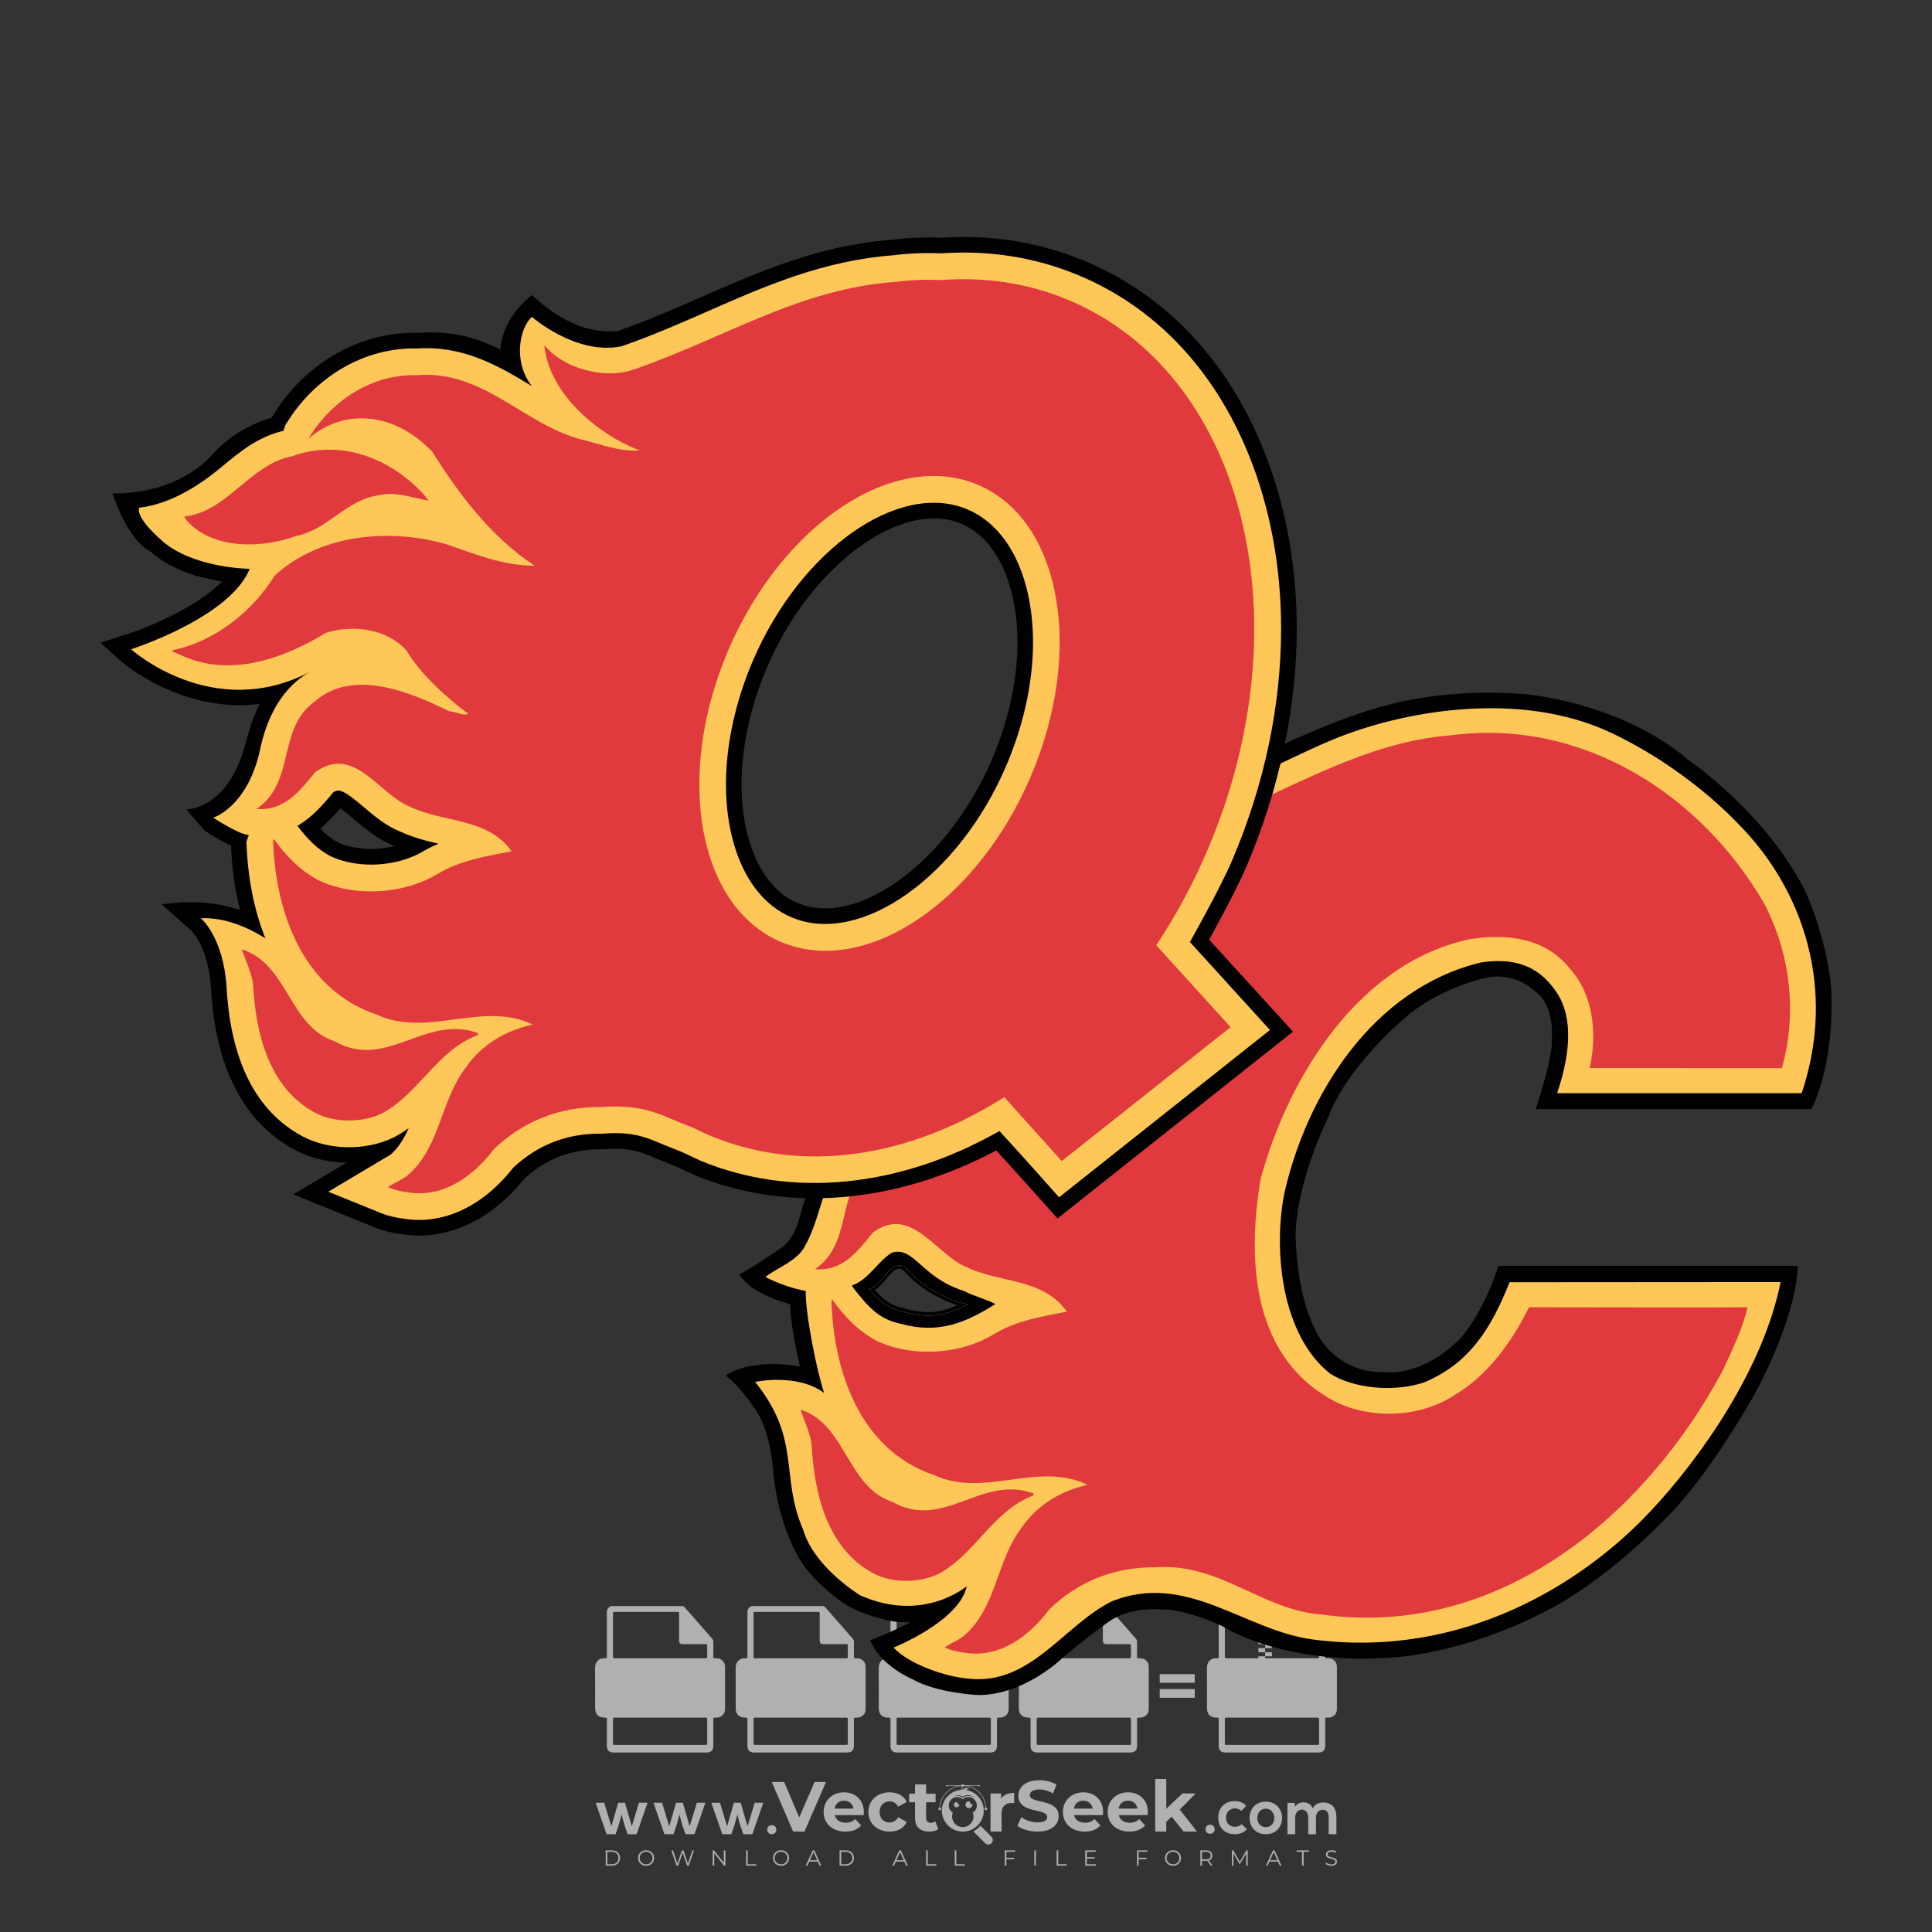 <?xml version="1.0" encoding="iso-8859-1"?>
<!-- Generator: Adobe Illustrator 27.0.0, SVG Export Plug-In . SVG Version: 6.00 Build 0)  -->
<svg version="1.1" id="Layer_1" xmlns="http://www.w3.org/2000/svg" xmlns:xlink="http://www.w3.org/1999/xlink" x="0px" y="0px"
	 viewBox="0 0 500 500" style="enable-background:new 0 0 500 500;" xml:space="preserve">
<rect x="0" y="0" width="500" height="500" fill="#333333" stroke="none"/>
<g id="watermark_1_">
	<g>
		<g id="watermark" style="opacity:0.61;">
			<g>
				<g>
					<g>
						<g>
							<polygon style="fill:#FFFFFF;" points="213.765,461.172 208.204,474.017 205.268,474.017 199.726,461.172 202.938,461.172 
								206.846,470.347 210.81,461.172 							"/>
						</g>
						<g>
							<path style="fill:#FFFFFF;" d="M223.507,469.741h-7.469c0.275,1.23,1.321,1.982,2.826,1.982c1.046,0,1.798-0.312,2.477-0.954
								l1.523,1.651c-0.917,1.046-2.294,1.597-4.074,1.597c-3.413,0-5.634-2.147-5.634-5.083c0-2.954,2.257-5.083,5.267-5.083
								c2.899,0,5.138,1.945,5.138,5.12C223.562,469.191,223.526,469.503,223.507,469.741 M216.002,468.071h4.863
								c-0.202-1.248-1.138-2.055-2.422-2.055C217.139,466.016,216.204,466.805,216.002,468.071"/>
						</g>
						<g>
							<path style="fill:#FFFFFF;" d="M224.735,468.934c0-2.973,2.294-5.083,5.505-5.083c2.074,0,3.707,0.899,4.423,2.514
								l-2.22,1.193c-0.532-0.936-1.321-1.358-2.221-1.358c-1.45,0-2.587,1.009-2.587,2.734c0,1.725,1.138,2.734,2.587,2.734
								c0.899,0,1.688-0.404,2.221-1.358l2.22,1.211c-0.716,1.578-2.349,2.495-4.423,2.495
								C227.029,474.017,224.735,471.907,224.735,468.934"/>
						</g>
						<g>
							<path style="fill:#FFFFFF;" d="M242.828,473.393c-0.587,0.422-1.45,0.624-2.331,0.624c-2.33,0-3.688-1.193-3.688-3.542
								v-4.055h-1.523v-2.202h1.523v-2.404h2.863v2.404h2.459v2.202h-2.459v4.019c0,0.844,0.458,1.303,1.229,1.303
								c0.422,0,0.844-0.128,1.156-0.367L242.828,473.393z"/>
						</g>
					</g>
					<g>
						<path style="fill:#FFFFFF;" d="M262.474,463.997v2.643c-0.238-0.018-0.422-0.037-0.642-0.037
							c-1.578,0-2.624,0.862-2.624,2.753v4.661h-2.863v-9.873h2.734v1.303C259.776,464.493,260.951,463.997,262.474,463.997"/>
					</g>
					<g>
						<path style="fill:#FFFFFF;" d="M263.299,472.53l1.009-2.239c1.083,0.789,2.697,1.339,4.239,1.339
							c1.762,0,2.477-0.587,2.477-1.376c0-2.404-7.469-0.752-7.469-5.524c0-2.184,1.762-4,5.413-4c1.615,0,3.267,0.385,4.459,1.138
							l-0.918,2.257c-1.193-0.679-2.422-1.009-3.56-1.009c-1.761,0-2.44,0.66-2.44,1.468c0,2.367,7.468,0.734,7.468,5.45
							c0,2.147-1.78,3.982-5.45,3.982C266.492,474.017,264.437,473.411,263.299,472.53"/>
					</g>
					<g>
						<path style="fill:#FFFFFF;" d="M285.428,469.741h-7.469c0.275,1.23,1.321,1.982,2.826,1.982c1.046,0,1.798-0.312,2.477-0.954
							l1.523,1.651c-0.918,1.046-2.294,1.597-4.074,1.597c-3.413,0-5.634-2.147-5.634-5.083c0-2.954,2.257-5.083,5.267-5.083
							c2.9,0,5.138,1.945,5.138,5.12C285.484,469.191,285.447,469.503,285.428,469.741 M277.923,468.071h4.863
							c-0.202-1.248-1.138-2.055-2.422-2.055C279.061,466.016,278.125,466.805,277.923,468.071"/>
					</g>
					<g>
						<path style="fill:#FFFFFF;" d="M297.007,469.741h-7.469c0.275,1.23,1.321,1.982,2.826,1.982c1.046,0,1.798-0.312,2.477-0.954
							l1.523,1.651c-0.918,1.046-2.294,1.597-4.074,1.597c-3.413,0-5.634-2.147-5.634-5.083c0-2.954,2.257-5.083,5.267-5.083
							c2.899,0,5.138,1.945,5.138,5.12C297.062,469.191,297.025,469.503,297.007,469.741 M289.501,468.071h4.863
							c-0.202-1.248-1.138-2.055-2.422-2.055C290.639,466.016,289.703,466.805,289.501,468.071"/>
					</g>
					<g>
						<polygon style="fill:#FFFFFF;" points="303.208,470.145 301.831,471.503 301.831,474.017 298.969,474.017 298.969,460.401 
							301.831,460.401 301.831,468.108 306.016,464.144 309.429,464.144 305.318,468.328 309.796,474.017 306.327,474.017 						"/>
					</g>
					<g>
						<path style="fill:#FFFFFF;" d="M256.601,475.359L256.601,475.359l-2.86-2.86c-0.435,0.508-0.953,0.943-1.534,1.284
							c-0.092,0.069-0.186,0.136-0.283,0.199l3.027,3.027c0.456,0.456,1.195,0.456,1.65,0
							C257.057,476.554,257.057,475.815,256.601,475.359"/>
					</g>
					<g>
						<path style="fill:#FFFFFF;" d="M249.984,463.244c0.221-0.173,0.495-0.281,0.797-0.281c0.042,0,0.083,0.002,0.124,0.006
							c-0.214-0.156-0.478-0.249-0.764-0.249c-0.395,0-0.744,0.18-0.981,0.458c-0.051,0-0.1,0.006-0.151,0.008
							c0.039-0.077,0.064-0.162,0.064-0.255c0-0.234-0.143-0.434-0.346-0.519c0.087,0.126,0.138,0.279,0.138,0.445
							c0,0.122-0.031,0.237-0.081,0.341c-2.811,0.201-5.03,2.539-5.03,5.4c0,2.993,2.426,5.42,5.42,5.42
							c2.993,0,5.42-2.426,5.42-5.42C254.595,465.879,252.593,463.635,249.984,463.244 M247.983,464.656
							c0.435,0,0.844,0.112,1.199,0.309c0.374-0.245,0.82-0.387,1.299-0.387c0.711,0,1.348,0.312,1.784,0.806
							c-0.435-0.379-1.004-0.61-1.627-0.61c-0.449,0-0.87,0.12-1.234,0.329c-0.079,0.046-0.156,0.096-0.229,0.15
							c-0.065-0.048-0.133-0.093-0.204-0.134c-0.369-0.219-0.8-0.344-1.26-0.344c-0.3,0-0.588,0.054-0.854,0.152
							C247.196,464.754,247.578,464.656,247.983,464.656 M251.772,469.098c0.115,0.305,0.181,0.634,0.181,0.979
							c0,1.534-1.244,2.777-2.778,2.777c-1.534,0-2.777-1.243-2.777-2.777c0-0.345,0.066-0.674,0.181-0.979
							c-0.62-0.382-1.035-1.064-1.035-1.846c0-1.197,0.971-2.168,2.168-2.168c0.565,0,1.078,0.218,1.463,0.572
							c0.386-0.354,0.899-0.572,1.464-0.572c1.197,0,2.168,0.971,2.168,2.168C252.807,468.034,252.392,468.716,251.772,469.098"/>
					</g>
					<g>
						<path style="fill:#FFFFFF;" d="M251.666,467.061c0,0.497-0.404,0.901-0.901,0.901c-0.497,0-0.901-0.404-0.901-0.901
							s0.404-0.901,0.901-0.901c0.101,0,0.197,0.017,0.287,0.047c-0.03,0.062-0.045,0.132-0.045,0.204
							c0,0.273,0.221,0.494,0.494,0.494c0.05,0,0.099-0.008,0.146-0.022C251.66,466.941,251.666,467,251.666,467.061"/>
					</g>
					<g>
						<path style="fill:#FFFFFF;" d="M248.255,467.061c0,0.376-0.305,0.681-0.681,0.681c-0.376,0-0.681-0.305-0.681-0.681
							s0.305-0.681,0.681-0.681c0.076,0,0.149,0.013,0.217,0.035c-0.023,0.047-0.034,0.1-0.034,0.155
							c0,0.206,0.167,0.374,0.374,0.374c0.038,0,0.075-0.006,0.11-0.017C248.25,466.97,248.255,467.015,248.255,467.061"/>
					</g>
					<g>
						<g>
							<g>
								<rect x="242.908" y="467.83" style="fill:#FFFFFF;" width="0.616" height="0.616"/>
							</g>
							<g>
								<rect x="254.827" y="467.83" style="fill:#FFFFFF;" width="0.616" height="0.616"/>
							</g>
							<g>
								<path style="fill:#FFFFFF;" d="M255.205,468.082h-0.14c0-3.248-2.642-5.89-5.89-5.89c-3.248,0-5.89,2.642-5.89,5.89h-0.14
									c0-1.611,0.627-3.125,1.766-4.264c1.139-1.139,2.653-1.766,4.264-1.766c1.611,0,3.125,0.627,4.264,1.766
									C254.578,464.957,255.205,466.471,255.205,468.082"/>
							</g>
						</g>
						<g>
							<rect x="248.868" y="461.814" style="fill:#FFFFFF;" width="0.616" height="0.616"/>
						</g>
						<g>
							<rect x="244.95" y="462.052" style="fill:#FFFFFF;" width="8.45" height="0.14"/>
						</g>
						<g>
							<path style="fill:#FFFFFF;" d="M245.174,462.15c0,0.108-0.088,0.196-0.196,0.196c-0.108,0-0.196-0.088-0.196-0.196
								c0-0.108,0.088-0.196,0.196-0.196C245.086,461.954,245.174,462.042,245.174,462.15"/>
						</g>
						<g>
							<path style="fill:#FFFFFF;" d="M253.596,462.15c0,0.108-0.088,0.196-0.196,0.196c-0.108,0-0.196-0.088-0.196-0.196
								c0-0.108,0.088-0.196,0.196-0.196C253.509,461.954,253.596,462.042,253.596,462.15"/>
						</g>
					</g>
				</g>
				<g>
					<path style="fill:#FFFFFF;" d="M314.356,473.409c0,1.559-2.364,1.559-2.364,0C311.993,471.851,314.356,471.851,314.356,473.409
						z"/>
				</g>
				<g>
					<g>
						<g>
							<path style="fill:#FFFFFF;" d="M161.739,466.549l1.772,6.088l1.855-6.088h2.215l-2.823,8.14h-2.33l-0.837-2.396l-0.722-2.708
								l-0.722,2.708l-0.837,2.396h-2.33l-2.839-8.14h2.231l1.855,6.088l1.756-6.088H161.739z"/>
						</g>
						<g>
							<path style="fill:#FFFFFF;" d="M176.713,466.549l1.772,6.088l1.855-6.088h2.215l-2.823,8.14h-2.33l-0.837-2.396l-0.722-2.708
								l-0.722,2.708l-0.837,2.396h-2.33l-2.839-8.14h2.231l1.855,6.088l1.756-6.088H176.713z"/>
						</g>
						<g>
							<path style="fill:#FFFFFF;" d="M191.687,466.549l1.772,6.088l1.855-6.088h2.215l-2.823,8.14h-2.33l-0.837-2.396l-0.722-2.708
								l-0.722,2.708l-0.837,2.396h-2.33l-2.839-8.14h2.231l1.855,6.088l1.756-6.088H191.687z"/>
						</g>
					</g>
					<g>
						<path style="fill:#FFFFFF;" d="M200.908,473.52c0,1.559-2.364,1.559-2.364,0C198.545,471.962,200.908,471.962,200.908,473.52z
							"/>
					</g>
					<g>
						<path style="fill:#FFFFFF;" d="M322.71,473.409c-0.935,0.919-1.919,1.28-3.117,1.28c-2.346,0-4.3-1.411-4.3-4.282
							s1.953-4.284,4.3-4.284c1.149,0,2.035,0.329,2.921,1.199l-1.264,1.329c-0.476-0.428-1.066-0.64-1.623-0.64
							c-1.346,0-2.33,0.985-2.33,2.396c0,1.542,1.05,2.362,2.297,2.362c0.64,0,1.28-0.18,1.772-0.672L322.71,473.409z"/>
					</g>
					<g>
						<path style="fill:#FFFFFF;" d="M331.805,470.472c0,2.33-1.591,4.217-4.217,4.217c-2.626,0-4.201-1.887-4.201-4.217
							c0-2.314,1.609-4.217,4.185-4.217C330.149,466.255,331.805,468.158,331.805,470.472z M325.389,470.472
							c0,1.231,0.739,2.38,2.199,2.38c1.46,0,2.199-1.149,2.199-2.38c0-1.215-0.854-2.396-2.199-2.396
							C326.144,468.077,325.389,469.258,325.389,470.472z"/>
					</g>
					<g>
						<path style="fill:#FFFFFF;" d="M338.572,474.689v-4.332c0-1.068-0.559-2.035-1.658-2.035c-1.082,0-1.722,0.967-1.722,2.035
							v4.332h-2.003v-8.107h1.855l0.148,0.985c0.426-0.82,1.362-1.116,2.133-1.116c0.969,0,1.937,0.394,2.396,1.51
							c0.723-1.149,1.658-1.478,2.708-1.478c2.297,0,3.43,1.412,3.43,3.84v4.365h-2.003v-4.365c0-1.066-0.442-1.97-1.526-1.97
							c-1.082,0-1.756,0.935-1.756,2.003v4.332H338.572z"/>
					</g>
				</g>
			</g>
		</g>
		<g style="opacity:0.61;">
			<g>
				<g>
					<path style="fill:#FFFFFF;" d="M345.988,431.299c-0.006-1.224-0.959-2.121-2.189-2.14c-0.924-0.014-0.832,0.12-0.834-0.867
						c-0.003-1.097-0.007-2.194,0.003-3.292c0.003-0.379-0.112-0.691-0.362-0.976c-2.342-2.668-4.678-5.342-7.019-8.011
						c-0.12-0.137-0.275-0.244-0.414-0.366c-6.214,0-12.427,0-18.641,0c-0.794,0.293-1.14,0.868-1.138,1.709
						c0.01,3.748,0.004,7.496,0.004,11.243c0,0.556-0.003,0.589-0.55,0.551c-1.497-0.102-2.516,0.986-2.497,2.492
						c0.044,3.476,0.013,6.953,0.014,10.429c0.001,1.58,0.867,2.443,2.45,2.449c0.582,0.002,0.582,0.002,0.582,0.6
						c0,2.219-0.001,4.438,0.001,6.657c0.001,1.192,0.58,1.771,1.768,1.771c8.013,0.001,16.027,0.001,24.04,0
						c1.168,0,1.755-0.583,1.757-1.745c0.002-2.256,0-4.512,0.001-6.768c0-0.512,0.002-0.511,0.52-0.515
						c0.271-0.002,0.541,0.008,0.809-0.058c0.996-0.246,1.69-1.044,1.694-2.069C346.003,438.696,346.005,434.997,345.988,431.299z
						 M317.537,417.162c5.337,0,10.674,0,16.01,0c0.548,0,0.554,0.007,0.554,0.561c0.001,2.243-0.001,4.486,0.001,6.73
						c0.001,0.811,0.249,1.059,1.06,1.059c1.91,0.001,3.821,0,5.731,0.001c0.458,0,0.479,0.021,0.481,0.483
						c0.003,0.887,0.002,1.775,0,2.662c-0.001,0.477-0.024,0.498-0.504,0.499c-3.895,0.001-7.79,0-11.684,0
						c-3.882,0-7.765,0-11.647,0c-0.55,0-0.552-0.001-0.552-0.561c-0.001-3.624-0.001-7.247,0-10.871
						C316.987,417.166,316.991,417.162,317.537,417.162z M340.822,451.579c-3.883,0.001-7.766,0-11.65,0c-3.871,0-7.742,0-11.613,0
						c-0.572,0-0.574-0.002-0.574-0.579c-0.001-1.997-0.001-3.994,0.001-5.991c0-0.464,0.023-0.486,0.478-0.487
						c7.803-0.001,15.607-0.001,23.41,0c0.478,0,0.499,0.02,0.499,0.503c0.002,1.997,0.001,3.994,0,5.991
						C341.375,451.574,341.37,451.579,340.822,451.579z"/>
				</g>
				<g>
					<g>
						<rect x="327.418" y="417.053" style="fill:#FFFFFF;" width="1.757" height="1.054"/>
					</g>
					<g>
						<rect x="325.662" y="418.107" style="fill:#FFFFFF;" width="1.757" height="1.054"/>
					</g>
					<g>
						<rect x="327.418" y="419.161" style="fill:#FFFFFF;" width="1.757" height="1.054"/>
					</g>
					<g>
						<rect x="325.662" y="420.215" style="fill:#FFFFFF;" width="1.757" height="1.054"/>
					</g>
					<g>
						<rect x="327.418" y="421.269" style="fill:#FFFFFF;" width="1.757" height="1.054"/>
					</g>
					<g>
						<rect x="325.662" y="422.323" style="fill:#FFFFFF;" width="1.757" height="1.054"/>
					</g>
					<g>
						<rect x="327.418" y="423.378" style="fill:#FFFFFF;" width="1.757" height="1.054"/>
					</g>
					<g>
						<rect x="325.662" y="424.432" style="fill:#FFFFFF;" width="1.757" height="1.054"/>
					</g>
					<g>
						<rect x="327.418" y="425.486" style="fill:#FFFFFF;" width="1.757" height="1.054"/>
					</g>
					<g>
						<rect x="325.662" y="426.54" style="fill:#FFFFFF;" width="1.757" height="1.054"/>
					</g>
					<g>
						<rect x="327.418" y="427.594" style="fill:#FFFFFF;" width="1.757" height="1.054"/>
					</g>
					<g>
						<rect x="325.662" y="428.648" style="fill:#FFFFFF;" width="1.757" height="1.054"/>
					</g>
				</g>
			</g>
			<g>
				<path style="fill:#FFFFFF;" d="M187.637,431.299c-0.006-1.224-0.959-2.121-2.189-2.14c-0.924-0.014-0.832,0.12-0.834-0.867
					c-0.003-1.097-0.007-2.194,0.003-3.292c0.003-0.379-0.112-0.691-0.362-0.976c-2.342-2.668-4.678-5.342-7.019-8.011
					c-0.12-0.137-0.275-0.244-0.414-0.366c-6.214,0-12.427,0-18.641,0c-0.794,0.293-1.14,0.868-1.138,1.709
					c0.01,3.748,0.004,7.496,0.004,11.243c0,0.556-0.003,0.589-0.55,0.551c-1.497-0.102-2.516,0.986-2.497,2.492
					c0.044,3.476,0.013,6.953,0.014,10.429c0.001,1.58,0.867,2.443,2.45,2.449c0.582,0.002,0.582,0.002,0.582,0.6
					c0,2.219-0.001,4.438,0.001,6.657c0.001,1.192,0.58,1.771,1.768,1.771c8.013,0.001,16.027,0.001,24.04,0
					c1.168,0,1.755-0.583,1.757-1.745c0.002-2.256,0-4.512,0.001-6.768c0-0.512,0.002-0.511,0.52-0.515
					c0.271-0.002,0.541,0.008,0.809-0.058c0.996-0.246,1.69-1.044,1.694-2.069C187.652,438.696,187.655,434.997,187.637,431.299z
					 M159.187,417.162c5.337,0,10.674,0,16.01,0c0.548,0,0.554,0.007,0.554,0.561c0.001,2.243-0.001,4.486,0.001,6.73
					c0.001,0.811,0.249,1.059,1.06,1.059c1.91,0.001,3.821,0,5.731,0.001c0.458,0,0.479,0.021,0.481,0.483
					c0.003,0.887,0.002,1.775,0,2.662c-0.001,0.477-0.024,0.498-0.504,0.499c-3.895,0.001-7.79,0-11.684,0
					c-3.882,0-7.765,0-11.647,0c-0.55,0-0.552-0.001-0.552-0.561c-0.001-3.624-0.001-7.247,0-10.871
					C158.636,417.166,158.64,417.162,159.187,417.162z M182.472,451.579c-3.883,0.001-7.766,0-11.65,0c-3.871,0-7.742,0-11.613,0
					c-0.572,0-0.574-0.002-0.574-0.579c-0.001-1.997-0.001-3.994,0.001-5.991c0-0.464,0.023-0.486,0.478-0.487
					c7.803-0.001,15.607-0.001,23.41,0c0.478,0,0.499,0.02,0.499,0.503c0.002,1.997,0.001,3.994,0,5.991
					C183.024,451.574,183.019,451.579,182.472,451.579z"/>
			</g>
			<g>
				<path style="fill:#FFFFFF;" d="M159.779,440.669v-7.897h2.779c0.375,0,0.726,0.061,1.053,0.182
					c0.327,0.121,0.612,0.292,0.855,0.513c0.242,0.221,0.434,0.483,0.573,0.789c0.14,0.305,0.21,0.642,0.21,1.009
					c0,0.375-0.07,0.715-0.21,1.02c-0.14,0.305-0.331,0.568-0.573,0.789c-0.243,0.221-0.528,0.392-0.855,0.513
					c-0.327,0.121-0.678,0.182-1.053,0.182h-1.29v2.901H159.779z M162.58,436.356c0.39,0,0.684-0.111,0.882-0.331
					c0.199-0.22,0.298-0.474,0.298-0.761c0-0.14-0.024-0.276-0.072-0.408c-0.048-0.132-0.121-0.248-0.221-0.347
					c-0.099-0.099-0.223-0.178-0.37-0.237c-0.147-0.059-0.32-0.089-0.518-0.089h-1.312v2.173H162.58z"/>
				<path style="fill:#FFFFFF;" d="M166.308,432.771h1.731l3.177,5.294h0.088l-0.088-1.522v-3.772h1.478v7.897h-1.566l-3.353-5.592
					h-0.088l0.088,1.522v4.07h-1.467V432.771z"/>
				<path style="fill:#FFFFFF;" d="M177.922,436.334h3.872c0.022,0.089,0.04,0.195,0.055,0.32c0.014,0.125,0.022,0.25,0.022,0.375
					c0,0.507-0.077,0.985-0.231,1.434c-0.154,0.449-0.397,0.849-0.728,1.202c-0.353,0.375-0.776,0.666-1.268,0.871
					c-0.493,0.206-1.055,0.309-1.688,0.309c-0.574,0-1.114-0.103-1.622-0.309c-0.507-0.206-0.948-0.492-1.323-0.86
					c-0.375-0.367-0.673-0.803-0.894-1.307c-0.221-0.504-0.331-1.053-0.331-1.649c0-0.595,0.11-1.145,0.331-1.649
					c0.221-0.504,0.518-0.939,0.894-1.307c0.375-0.367,0.816-0.654,1.323-0.86c0.507-0.206,1.048-0.309,1.622-0.309
					c0.64,0,1.211,0.11,1.715,0.331c0.504,0.221,0.935,0.526,1.296,0.915l-1.025,1.004c-0.258-0.272-0.544-0.48-0.861-0.623
					c-0.316-0.143-0.695-0.215-1.136-0.215c-0.361,0-0.703,0.065-1.026,0.193c-0.324,0.129-0.607,0.311-0.85,0.546
					c-0.242,0.235-0.436,0.52-0.579,0.855c-0.143,0.335-0.215,0.708-0.215,1.119c0,0.412,0.072,0.785,0.215,1.12
					c0.143,0.335,0.338,0.62,0.584,0.855c0.246,0.235,0.531,0.418,0.855,0.546c0.323,0.129,0.669,0.193,1.037,0.193
					c0.419,0,0.773-0.061,1.064-0.182c0.29-0.121,0.538-0.278,0.744-0.469c0.148-0.132,0.275-0.3,0.381-0.502
					c0.106-0.202,0.189-0.428,0.248-0.678h-2.482V436.334z"/>
			</g>
			<g>
				<path style="fill:#FFFFFF;" d="M224.019,431.299c-0.006-1.224-0.959-2.121-2.189-2.14c-0.924-0.014-0.832,0.12-0.834-0.867
					c-0.003-1.097-0.007-2.194,0.003-3.292c0.003-0.379-0.112-0.691-0.362-0.976c-2.342-2.668-4.678-5.342-7.019-8.011
					c-0.12-0.137-0.275-0.244-0.414-0.366c-6.214,0-12.427,0-18.641,0c-0.794,0.293-1.14,0.868-1.138,1.709
					c0.01,3.748,0.004,7.496,0.004,11.243c0,0.556-0.003,0.589-0.55,0.551c-1.497-0.102-2.516,0.986-2.497,2.492
					c0.044,3.476,0.013,6.953,0.014,10.429c0.001,1.58,0.867,2.443,2.45,2.449c0.582,0.002,0.582,0.002,0.582,0.6
					c0,2.219-0.001,4.438,0.001,6.657c0.001,1.192,0.58,1.771,1.768,1.771c8.013,0.001,16.027,0.001,24.04,0
					c1.168,0,1.755-0.583,1.757-1.745c0.002-2.256,0-4.512,0.001-6.768c0-0.512,0.002-0.511,0.52-0.515
					c0.271-0.002,0.541,0.008,0.809-0.058c0.997-0.246,1.69-1.044,1.694-2.069C224.034,438.696,224.036,434.997,224.019,431.299z
					 M195.568,417.162c5.337,0,10.674,0,16.01,0c0.548,0,0.554,0.007,0.554,0.561c0.001,2.243-0.001,4.486,0.001,6.73
					c0.001,0.811,0.249,1.059,1.06,1.059c1.91,0.001,3.821,0,5.731,0.001c0.458,0,0.479,0.021,0.481,0.483
					c0.003,0.887,0.002,1.775,0,2.662c-0.001,0.477-0.024,0.498-0.504,0.499c-3.895,0.001-7.79,0-11.684,0
					c-3.882,0-7.765,0-11.647,0c-0.55,0-0.552-0.001-0.552-0.561c-0.001-3.624-0.001-7.247,0-10.871
					C195.018,417.166,195.022,417.162,195.568,417.162z M218.854,451.579c-3.883,0.001-7.766,0-11.65,0c-3.871,0-7.742,0-11.613,0
					c-0.572,0-0.574-0.002-0.574-0.579c-0.001-1.997-0.001-3.994,0.001-5.991c0-0.464,0.023-0.486,0.478-0.487
					c7.803-0.001,15.607-0.001,23.41,0c0.478,0,0.499,0.02,0.499,0.503c0.002,1.997,0.001,3.994,0,5.991
					C219.406,451.574,219.401,451.579,218.854,451.579z"/>
			</g>
			<g>
				<path style="fill:#FFFFFF;" d="M205.111,432.771h1.699l2.967,7.897h-1.644l-0.651-1.886h-3.044l-0.651,1.886h-1.643
					L205.111,432.771z M206.997,437.415l-0.706-1.974l-0.287-0.96h-0.088l-0.287,0.96l-0.706,1.974H206.997z"/>
				<path style="fill:#FFFFFF;" d="M211.331,434.536c-0.125,0-0.245-0.024-0.359-0.072c-0.114-0.048-0.213-0.114-0.298-0.199
					c-0.084-0.084-0.151-0.182-0.198-0.292c-0.048-0.11-0.072-0.232-0.072-0.364s0.024-0.254,0.072-0.364
					c0.048-0.11,0.114-0.208,0.198-0.292c0.084-0.084,0.184-0.151,0.298-0.198c0.114-0.048,0.233-0.072,0.359-0.072
					c0.257,0,0.478,0.09,0.662,0.27c0.184,0.181,0.276,0.399,0.276,0.656s-0.092,0.476-0.276,0.656
					C211.809,434.446,211.589,434.536,211.331,434.536z M210.615,440.669v-5.404h1.445v5.404H210.615z"/>
			</g>
			<g>
				<path style="fill:#FFFFFF;" d="M261.044,431.299c-0.006-1.224-0.959-2.121-2.189-2.14c-0.924-0.014-0.832,0.12-0.834-0.867
					c-0.003-1.097-0.007-2.194,0.003-3.292c0.003-0.379-0.112-0.691-0.362-0.976c-2.342-2.668-4.678-5.342-7.019-8.011
					c-0.12-0.137-0.275-0.244-0.414-0.366c-6.214,0-12.427,0-18.641,0c-0.794,0.293-1.14,0.868-1.138,1.709
					c0.01,3.748,0.004,7.496,0.004,11.243c0,0.556-0.003,0.589-0.55,0.551c-1.497-0.102-2.516,0.986-2.497,2.492
					c0.044,3.476,0.013,6.953,0.014,10.429c0.001,1.58,0.867,2.443,2.45,2.449c0.582,0.002,0.582,0.002,0.582,0.6
					c0,2.219-0.001,4.438,0.001,6.657c0.001,1.192,0.58,1.771,1.768,1.771c8.013,0.001,16.027,0.001,24.04,0
					c1.168,0,1.755-0.583,1.757-1.745c0.002-2.256,0-4.512,0.001-6.768c0-0.512,0.002-0.511,0.52-0.515
					c0.271-0.002,0.541,0.008,0.809-0.058c0.996-0.246,1.69-1.044,1.694-2.069C261.059,438.696,261.061,434.997,261.044,431.299z
					 M232.593,417.162c5.337,0,10.674,0,16.01,0c0.548,0,0.554,0.007,0.554,0.561c0.001,2.243-0.001,4.486,0.001,6.73
					c0.001,0.811,0.249,1.059,1.06,1.059c1.91,0.001,3.821,0,5.731,0.001c0.458,0,0.479,0.021,0.481,0.483
					c0.003,0.887,0.002,1.775,0,2.662c-0.001,0.477-0.024,0.498-0.504,0.499c-3.895,0.001-7.79,0-11.684,0
					c-3.882,0-7.765,0-11.647,0c-0.55,0-0.552-0.001-0.552-0.561c-0.001-3.624-0.001-7.247,0-10.871
					C232.042,417.166,232.047,417.162,232.593,417.162z M255.878,451.579c-3.883,0.001-7.766,0-11.65,0c-3.871,0-7.742,0-11.613,0
					c-0.572,0-0.574-0.002-0.574-0.579c-0.001-1.997-0.001-3.994,0.001-5.991c0-0.464,0.023-0.486,0.478-0.487
					c7.803-0.001,15.607-0.001,23.41,0c0.478,0,0.499,0.02,0.499,0.503c0.002,1.997,0.001,3.994,0,5.991
					C256.431,451.574,256.426,451.579,255.878,451.579z"/>
			</g>
			<g>
				<path style="fill:#FFFFFF;" d="M236.361,440.845c-0.338,0-0.662-0.048-0.971-0.143c-0.309-0.095-0.592-0.239-0.849-0.43
					c-0.257-0.191-0.481-0.425-0.673-0.7c-0.191-0.276-0.342-0.597-0.452-0.965l1.401-0.551c0.103,0.397,0.283,0.726,0.54,0.987
					c0.257,0.261,0.596,0.392,1.015,0.392c0.154,0,0.303-0.02,0.447-0.061c0.143-0.04,0.272-0.099,0.386-0.176
					s0.204-0.175,0.27-0.292c0.066-0.118,0.099-0.254,0.099-0.408c0-0.147-0.026-0.279-0.077-0.397
					c-0.051-0.117-0.138-0.227-0.259-0.331c-0.121-0.103-0.28-0.202-0.475-0.298c-0.195-0.095-0.435-0.195-0.722-0.298l-0.485-0.176
					c-0.213-0.073-0.429-0.173-0.645-0.298c-0.217-0.125-0.413-0.276-0.59-0.452c-0.177-0.176-0.322-0.384-0.436-0.623
					c-0.114-0.239-0.171-0.509-0.171-0.81c0-0.309,0.06-0.597,0.182-0.866c0.121-0.268,0.294-0.503,0.518-0.706
					c0.224-0.202,0.492-0.36,0.805-0.474s0.66-0.171,1.042-0.171c0.397,0,0.74,0.053,1.031,0.16
					c0.291,0.107,0.537,0.243,0.739,0.408c0.202,0.165,0.366,0.348,0.491,0.546c0.125,0.199,0.217,0.386,0.276,0.563l-1.312,0.551
					c-0.074-0.221-0.208-0.419-0.402-0.596c-0.195-0.176-0.462-0.265-0.8-0.265c-0.324,0-0.592,0.075-0.805,0.226
					c-0.213,0.151-0.32,0.348-0.32,0.59c0,0.235,0.103,0.436,0.309,0.601c0.206,0.165,0.533,0.325,0.982,0.48l0.497,0.165
					c0.316,0.111,0.605,0.237,0.866,0.381c0.261,0.143,0.485,0.314,0.673,0.513c0.187,0.199,0.331,0.425,0.43,0.678
					c0.1,0.254,0.149,0.546,0.149,0.877c0,0.412-0.083,0.767-0.248,1.064c-0.165,0.298-0.377,0.542-0.634,0.734
					c-0.258,0.191-0.548,0.335-0.872,0.43C236.986,440.797,236.67,440.845,236.361,440.845z"/>
				<path style="fill:#FFFFFF;" d="M239.516,432.771h1.61l1.633,4.754l0.287,1.015h0.088l0.309-1.015l1.699-4.754h1.61l-2.879,7.897
					h-1.566L239.516,432.771z"/>
				<path style="fill:#FFFFFF;" d="M251.097,436.334h3.871c0.022,0.089,0.04,0.195,0.055,0.32c0.015,0.125,0.023,0.25,0.023,0.375
					c0,0.507-0.078,0.985-0.232,1.434c-0.154,0.449-0.397,0.849-0.728,1.202c-0.353,0.375-0.775,0.666-1.268,0.871
					c-0.493,0.206-1.055,0.309-1.688,0.309c-0.574,0-1.114-0.103-1.621-0.309c-0.507-0.206-0.949-0.492-1.324-0.86
					c-0.375-0.367-0.673-0.803-0.894-1.307c-0.22-0.504-0.331-1.053-0.331-1.649c0-0.595,0.11-1.145,0.331-1.649
					c0.221-0.504,0.518-0.939,0.894-1.307c0.375-0.367,0.816-0.654,1.324-0.86c0.507-0.206,1.047-0.309,1.621-0.309
					c0.64,0,1.211,0.11,1.715,0.331c0.504,0.221,0.936,0.526,1.296,0.915l-1.026,1.004c-0.257-0.272-0.544-0.48-0.861-0.623
					c-0.316-0.143-0.694-0.215-1.136-0.215c-0.36,0-0.702,0.065-1.026,0.193c-0.323,0.129-0.607,0.311-0.849,0.546
					c-0.243,0.235-0.436,0.52-0.579,0.855c-0.143,0.335-0.215,0.708-0.215,1.119c0,0.412,0.072,0.785,0.215,1.12
					c0.143,0.335,0.338,0.62,0.585,0.855c0.246,0.235,0.531,0.418,0.854,0.546c0.324,0.129,0.669,0.193,1.037,0.193
					c0.419,0,0.774-0.061,1.064-0.182c0.29-0.121,0.539-0.278,0.745-0.469c0.147-0.132,0.274-0.3,0.38-0.502
					c0.107-0.202,0.189-0.428,0.248-0.678h-2.482V436.334z"/>
			</g>
			<g>
				<path style="fill:#FFFFFF;" d="M297.3,431.299c-0.006-1.224-0.959-2.121-2.189-2.14c-0.924-0.014-0.832,0.12-0.834-0.867
					c-0.003-1.097-0.007-2.194,0.003-3.292c0.003-0.379-0.112-0.691-0.362-0.976c-2.342-2.668-4.678-5.342-7.019-8.011
					c-0.12-0.137-0.275-0.244-0.414-0.366c-6.214,0-12.427,0-18.641,0c-0.794,0.293-1.14,0.868-1.138,1.709
					c0.01,3.748,0.004,7.496,0.004,11.243c0,0.556-0.003,0.589-0.55,0.551c-1.497-0.102-2.516,0.986-2.497,2.492
					c0.044,3.476,0.013,6.953,0.014,10.429c0.001,1.58,0.867,2.443,2.45,2.449c0.582,0.002,0.582,0.002,0.582,0.6
					c0,2.219-0.001,4.438,0.001,6.657c0.001,1.192,0.58,1.771,1.768,1.771c8.013,0.001,16.027,0.001,24.04,0
					c1.168,0,1.755-0.583,1.757-1.745c0.002-2.256,0-4.512,0.001-6.768c0-0.512,0.002-0.511,0.52-0.515
					c0.271-0.002,0.541,0.008,0.809-0.058c0.996-0.246,1.69-1.044,1.694-2.069C297.315,438.696,297.318,434.997,297.3,431.299z
					 M268.85,417.162c5.337,0,10.674,0,16.01,0c0.548,0,0.554,0.007,0.554,0.561c0.001,2.243-0.001,4.486,0.001,6.73
					c0.001,0.811,0.249,1.059,1.06,1.059c1.91,0.001,3.821,0,5.731,0.001c0.458,0,0.479,0.021,0.481,0.483
					c0.003,0.887,0.002,1.775,0,2.662c-0.001,0.477-0.024,0.498-0.504,0.499c-3.895,0.001-7.79,0-11.684,0
					c-3.882,0-7.765,0-11.647,0c-0.55,0-0.552-0.001-0.552-0.561c-0.001-3.624-0.001-7.247,0-10.871
					C268.299,417.166,268.303,417.162,268.85,417.162z M292.135,451.579c-3.883,0.001-7.766,0-11.65,0c-3.871,0-7.742,0-11.613,0
					c-0.572,0-0.574-0.002-0.574-0.579c-0.001-1.997-0.001-3.994,0.001-5.991c0-0.464,0.023-0.486,0.478-0.487
					c7.803-0.001,15.607-0.001,23.41,0c0.478,0,0.499,0.02,0.499,0.503c0.001,1.997,0.001,3.994,0,5.991
					C292.687,451.574,292.682,451.579,292.135,451.579z"/>
			</g>
			<g>
				<path style="fill:#FFFFFF;" d="M272.966,434.183v1.831h3.165v1.412h-3.165v1.831h3.518v1.412h-5.007v-7.897h5.007v1.412H272.966
					z"/>
				<path style="fill:#FFFFFF;" d="M277.852,440.669v-7.897h2.779c0.375,0,0.726,0.061,1.053,0.182
					c0.327,0.121,0.612,0.292,0.855,0.513c0.243,0.221,0.434,0.483,0.574,0.789c0.14,0.305,0.209,0.642,0.209,1.009
					c0,0.375-0.07,0.715-0.209,1.02c-0.14,0.305-0.331,0.568-0.574,0.789c-0.243,0.221-0.528,0.392-0.855,0.513
					c-0.327,0.121-0.678,0.182-1.053,0.182h-1.29v2.901H277.852z M280.653,436.356c0.389,0,0.684-0.111,0.882-0.331
					c0.199-0.22,0.298-0.474,0.298-0.761c0-0.14-0.024-0.276-0.072-0.408c-0.048-0.132-0.121-0.248-0.221-0.347
					c-0.099-0.099-0.222-0.178-0.37-0.237c-0.147-0.059-0.32-0.089-0.518-0.089h-1.312v2.173H280.653z"/>
				<path style="fill:#FFFFFF;" d="M286.797,440.845c-0.338,0-0.662-0.048-0.971-0.143c-0.309-0.095-0.592-0.239-0.849-0.43
					c-0.257-0.191-0.482-0.425-0.673-0.7c-0.191-0.276-0.342-0.597-0.452-0.965l1.401-0.551c0.103,0.397,0.283,0.726,0.541,0.987
					c0.257,0.261,0.595,0.392,1.015,0.392c0.154,0,0.303-0.02,0.447-0.061c0.143-0.04,0.272-0.099,0.386-0.176
					c0.114-0.077,0.204-0.175,0.27-0.292c0.066-0.118,0.1-0.254,0.1-0.408c0-0.147-0.026-0.279-0.077-0.397
					c-0.051-0.117-0.138-0.227-0.259-0.331c-0.121-0.103-0.279-0.202-0.474-0.298c-0.195-0.095-0.436-0.195-0.723-0.298
					l-0.485-0.176c-0.213-0.073-0.428-0.173-0.645-0.298c-0.217-0.125-0.414-0.276-0.59-0.452c-0.176-0.176-0.322-0.384-0.436-0.623
					c-0.114-0.239-0.171-0.509-0.171-0.81c0-0.309,0.061-0.597,0.182-0.866c0.121-0.268,0.294-0.503,0.518-0.706
					c0.224-0.202,0.493-0.36,0.805-0.474c0.312-0.114,0.66-0.171,1.042-0.171c0.397,0,0.741,0.053,1.031,0.16
					c0.29,0.107,0.537,0.243,0.739,0.408c0.202,0.165,0.365,0.348,0.491,0.546c0.125,0.199,0.217,0.386,0.276,0.563l-1.312,0.551
					c-0.074-0.221-0.208-0.419-0.403-0.596c-0.195-0.176-0.462-0.265-0.799-0.265c-0.324,0-0.592,0.075-0.805,0.226
					c-0.213,0.151-0.32,0.348-0.32,0.59c0,0.235,0.103,0.436,0.309,0.601c0.206,0.165,0.533,0.325,0.982,0.48l0.496,0.165
					c0.316,0.111,0.605,0.237,0.866,0.381c0.261,0.143,0.485,0.314,0.673,0.513c0.187,0.199,0.331,0.425,0.43,0.678
					c0.099,0.254,0.149,0.546,0.149,0.877c0,0.412-0.083,0.767-0.248,1.064c-0.165,0.298-0.377,0.542-0.634,0.734
					c-0.258,0.191-0.548,0.335-0.872,0.43C287.422,440.797,287.105,440.845,286.797,440.845z"/>
			</g>
			<g>
				<path style="fill:#FFFFFF;" d="M321.394,439.168l4.004-4.985h-3.827v-1.412h5.559v1.5l-3.96,4.985h4.004v1.412h-5.779V439.168z"
					/>
				<path style="fill:#FFFFFF;" d="M328.409,432.771h1.489v7.897h-1.489V432.771z"/>
				<path style="fill:#FFFFFF;" d="M331.486,440.669v-7.897h2.779c0.375,0,0.726,0.061,1.053,0.182
					c0.327,0.121,0.612,0.292,0.855,0.513s0.434,0.483,0.574,0.789c0.14,0.305,0.209,0.642,0.209,1.009
					c0,0.375-0.07,0.715-0.209,1.02c-0.14,0.305-0.331,0.568-0.574,0.789c-0.243,0.221-0.528,0.392-0.855,0.513
					c-0.327,0.121-0.678,0.182-1.053,0.182h-1.29v2.901H331.486z M334.288,436.356c0.389,0,0.684-0.111,0.882-0.331
					c0.199-0.22,0.298-0.474,0.298-0.761c0-0.14-0.024-0.276-0.072-0.408c-0.048-0.132-0.121-0.248-0.221-0.347
					c-0.099-0.099-0.222-0.178-0.37-0.237c-0.147-0.059-0.32-0.089-0.518-0.089h-1.312v2.173H334.288z"/>
			</g>
		</g>
		<g style="opacity:0.61;">
			<path style="fill:#FFFFFF;" d="M300.133,433.27h9.067v2.242h-9.067V433.27z M300.133,437.136h9.067v2.243h-9.067V437.136z"/>
		</g>
	</g>
	<g style="opacity:0.61;">
		<path style="fill:#FFFFFF;" d="M156.756,478.878h1.607c1.263,0,2.114,0.812,2.114,1.974c0,1.161-0.851,1.973-2.114,1.973h-1.607
			V478.878z M158.34,482.464c1.049,0,1.725-0.665,1.725-1.612c0-0.947-0.677-1.613-1.725-1.613h-1.167v3.225H158.34z"/>
		<path style="fill:#FFFFFF;" d="M165.139,480.851c0-1.15,0.879-2.007,2.075-2.007c1.184,0,2.069,0.851,2.069,2.007
			c0,1.156-0.885,2.007-2.069,2.007C166.019,482.858,165.139,482.002,165.139,480.851z M168.866,480.851
			c0-0.942-0.705-1.635-1.652-1.635c-0.953,0-1.663,0.693-1.663,1.635c0,0.941,0.71,1.635,1.663,1.635
			C168.162,482.486,168.866,481.793,168.866,480.851z"/>
		<path style="fill:#FFFFFF;" d="M179.596,478.878l-1.331,3.947h-0.44l-1.156-3.366l-1.161,3.366h-0.434l-1.331-3.947h0.429
			l1.139,3.394l1.178-3.394h0.389l1.161,3.411l1.156-3.411H179.596z"/>
		<path style="fill:#FFFFFF;" d="M187.731,478.878v3.947h-0.344l-2.537-3.202v3.202h-0.417v-3.947h0.344l2.543,3.203v-3.203H187.731
			z"/>
		<path style="fill:#FFFFFF;" d="M193.093,478.878h0.417v3.586h2.21v0.361h-2.627V478.878z"/>
		<path style="fill:#FFFFFF;" d="M200.061,480.851c0-1.15,0.879-2.007,2.075-2.007c1.184,0,2.069,0.851,2.069,2.007
			c0,1.156-0.885,2.007-2.069,2.007C200.941,482.858,200.061,482.002,200.061,480.851z M203.788,480.851
			c0-0.942-0.705-1.635-1.652-1.635c-0.953,0-1.663,0.693-1.663,1.635c0,0.941,0.71,1.635,1.663,1.635
			C203.083,482.486,203.788,481.793,203.788,480.851z"/>
		<path style="fill:#FFFFFF;" d="M211.636,481.77h-2.199l-0.474,1.054h-0.434l1.804-3.947h0.412l1.804,3.947h-0.44L211.636,481.77z
			 M211.484,481.432l-0.947-2.12l-0.947,2.12H211.484z"/>
		<path style="fill:#FFFFFF;" d="M217.28,478.878h1.607c1.263,0,2.114,0.812,2.114,1.974c0,1.161-0.851,1.973-2.114,1.973h-1.607
			V478.878z M218.864,482.464c1.049,0,1.725-0.665,1.725-1.612c0-0.947-0.677-1.613-1.725-1.613h-1.167v3.225H218.864z"/>
		<path style="fill:#FFFFFF;" d="M234.041,481.77h-2.199l-0.474,1.054h-0.434l1.804-3.947h0.412l1.804,3.947h-0.44L234.041,481.77z
			 M233.889,481.432l-0.947-2.12l-0.947,2.12H233.889z"/>
		<path style="fill:#FFFFFF;" d="M239.685,478.878h0.417v3.586h2.21v0.361h-2.627V478.878z"/>
		<path style="fill:#FFFFFF;" d="M247.082,478.878h0.417v3.586h2.21v0.361h-2.627V478.878z"/>
		<path style="fill:#FFFFFF;" d="M260.449,479.239v1.551h2.041v0.361h-2.041v1.675h-0.417v-3.947h2.706v0.361H260.449z"/>
		<path style="fill:#FFFFFF;" d="M267.678,478.878h0.417v3.947h-0.417V478.878z"/>
		<path style="fill:#FFFFFF;" d="M273.456,478.878h0.417v3.586h2.21v0.361h-2.627V478.878z"/>
		<path style="fill:#FFFFFF;" d="M283.644,482.464v0.361h-2.791v-3.947h2.706v0.361h-2.289v1.404h2.041v0.355h-2.041v1.466H283.644z
			"/>
		<path style="fill:#FFFFFF;" d="M294.672,479.239v1.551h2.041v0.361h-2.041v1.675h-0.417v-3.947h2.706v0.361H294.672z"/>
		<path style="fill:#FFFFFF;" d="M301.5,480.851c0-1.15,0.879-2.007,2.075-2.007c1.184,0,2.069,0.851,2.069,2.007
			c0,1.156-0.885,2.007-2.069,2.007C302.379,482.858,301.5,482.002,301.5,480.851z M305.226,480.851
			c0-0.942-0.705-1.635-1.652-1.635c-0.953,0-1.663,0.693-1.663,1.635c0,0.941,0.71,1.635,1.663,1.635
			C304.522,482.486,305.226,481.793,305.226,480.851z"/>
		<path style="fill:#FFFFFF;" d="M313.351,482.825l-0.902-1.269c-0.102,0.011-0.203,0.017-0.316,0.017h-1.06v1.252h-0.417v-3.947
			h1.477c1.004,0,1.613,0.507,1.613,1.353c0,0.62-0.327,1.054-0.902,1.24l0.964,1.353H313.351z M313.328,480.231
			c0-0.632-0.417-0.992-1.207-0.992h-1.048v1.979h1.048C312.911,481.218,313.328,480.851,313.328,480.231z"/>
		<path style="fill:#FFFFFF;" d="M322.907,478.878v3.947h-0.4v-3.158l-1.551,2.656h-0.197l-1.551-2.639v3.14h-0.4v-3.947h0.344
			l1.714,2.926l1.697-2.926H322.907z"/>
		<path style="fill:#FFFFFF;" d="M330.744,481.77h-2.199l-0.473,1.054h-0.434l1.804-3.947h0.411l1.804,3.947h-0.44L330.744,481.77z
			 M330.592,481.432l-0.947-2.12l-0.947,2.12H330.592z"/>
		<path style="fill:#FFFFFF;" d="M336.957,479.239h-1.387v-0.361h3.192v0.361h-1.387v3.586h-0.417V479.239z"/>
		<path style="fill:#FFFFFF;" d="M343.063,482.346l0.164-0.321c0.282,0.276,0.784,0.479,1.302,0.479c0.739,0,1.06-0.31,1.06-0.699
			c0-1.083-2.43-0.417-2.43-1.877c0-0.581,0.451-1.083,1.455-1.083c0.446,0,0.908,0.13,1.224,0.35l-0.141,0.333
			c-0.338-0.22-0.733-0.327-1.083-0.327c-0.722,0-1.043,0.321-1.043,0.716c0,1.083,2.43,0.429,2.43,1.866
			c0,0.581-0.462,1.077-1.472,1.077C343.937,482.858,343.356,482.65,343.063,482.346z"/>
	</g>
</g>
<g>
</g>
<g>
	<path d="M42.936,233.931l-1.114,0.093l7.549,6.679c0.175,0.194,4.557,4.189,5.24,15.109c1.165,20.644,8.499,34.731,21.788,41.83
		c7.836,4.166,18.652,4.381,26.89,0.53l0.245-0.112l0.112-0.082c6.19-3.166,10.522-7.823,14.321-11.924
		c3.474-3.737,6.222-6.69,9.488-7.874l7.204-2.636V259.71l-7.192-2.621c-10.196-3.718-18.809-0.614-25.111,1.682
		c-6.097,2.178-7.937,2.554-10.315,1.197l-0.971-0.532l-1.051-0.345c-1.841-0.612-3.293-2.748-5.958-7.121
		C80.128,245.472,65.777,230.733,42.936,233.931"/>
	<path d="M72.904,107.491l0.513-0.144c-7.999,1.553-14.282,5.639-18.226,10.052c-10.121,11.316-26.055,10.265-26.055,10.265
		s3.698,12.217,10.134,15.292l-0.144-0.114c2.83,2.615,6.804,4.669,11.359,6.108c18.489,4.751,53.034,8.469,53.034,8.469
		s14.885-3.011,29.749-5.839c3.849-0.287-55.969-1.402-52.689-2.628l0.069-0.037c1.822-0.5,3.537-1.127,5.089-1.891
		c2.165-0.808,11.848-4.394,19.867-7.386c2.923,0.614,30.513,6.403,30.513,6.403s-8.243-11.284-10.196-13.963
		c21.963-8.15,43.945-16.324,43.945-16.324s-23.248,6.466-46.439,12.912c-1.114-1.503-2.666-3.636-2.666-3.636
		c0.05,0.063-0.877-1.277-1.359-2.003c-0.032-0.101-0.357-0.939-0.357-0.939l-0.482-0.582
		C106.616,107.735,88.696,102.24,72.904,107.491"/>
	<path d="M359.425,182.388c-13.858,3.33-32.396,12.718-32.574,12.818c-21.956,11.004-27.089,10.552-27.313,10.521
		c-4.431-0.293-11.831-9.763-14.31-13.38l-0.463-0.663l-0.7,0.407c-8.514,4.913-9.815,12.669-9.815,16.907
		c0,0.463,0.026,0.889,0.05,1.239c-9.29-4.639,0.586,9.569,0,9.569c-13.233,0.101-5.897,15.598-6.386,15.936
		c-6.896,5.076-18.954,24.485-19.649,26.036c-8.695,2.697-50.718-23.677-51.106-23.32c-2.266,2.259-3.168,2.992-3.186,2.992
		c-5.527,4.168-12.962,4.488-13.044,4.488l-0.933,0.039l0.093,0.92c0.644,6.302,4.012,12.462,4.155,12.738
		c4.689,7.06,12.169,9.714,15.479,10.565c-5.54,4.913-12.994,7.192-13.069,7.209c-7.148,2.535-16.117,3.541-16.199,3.554
		l-0.889,0.101l0.114,0.87c0.293,2.41,1.327,4.221,1.376,4.282c9.908,16.212,32.566,15.29,32.773,15.199l-0.42,0.043
		c2.604,0.325,6.341-0.063,8.538-0.351c-2.442,4.702-4.87,13.382-4.982,13.802c-1.258,5.27-3.862,7.336-3.894,7.355
		c-2.91,2.373-10.797,7.078-10.879,7.121l-0.838,0.506l0.582,0.769c3.149,4.125,10.308,6.242,12.524,6.823
		c0.245,5.873,1.859,13.207,2.572,16.16c-11.592-2.083-17.894,1.521-18.17,1.702l-1.032,0.594l0.907,0.808
		c3.455,3.003,6.108,7.129,6.14,7.181l0.013,0.032l0.037,0.049c4.088,4.926,4.995,14.866,5.008,14.967
		c1.051,14.157,5.77,22.721,7.775,25.73c3.024,4.557,8.857,8.919,9.1,9.094c4.105,3.479,11.587,5.208,11.911,5.288
		c2.503,0.694,4.932,0.79,6.834,0.745c-3.956,2.178-9.408,4.28-9.47,4.314l-0.87,0.338l0.388,0.846
		c2.679,5.833,10.177,9.113,10.685,9.318c6.302,3.541,16.58,4.012,17.019,4.025c11.84-0.095,21.353-9.29,21.752-9.696
		c6.836-5.751,11.504-9.018,11.555-9.052c5.594-4.155,13.431-3.442,13.505-3.423h0.05h0.049c6.535-0.181,15.548,4.056,15.686,4.12
		c8.962,5.301,19.565,7.336,26.875,8.111c6.134,0.663,13.797,0.694,14.383,0.231l-0.551,0.207
		c21.345-0.551,41.325-11.155,41.536-11.247c17.325-8.225,32.848-24.892,32.999-25.056c11.605-11.422,23.007-32.21,23.121-32.402
		c10.565-19.735,10.954-31.483,10.967-31.973l0.026-0.9H387.81l-0.2,0.594c-4.232,12.512-9.576,18.071-9.626,18.14
		c-9.864,10-19.016,8.807-19.091,8.807l-0.101-0.021h-0.075c-13.132,0.427-17.915-10.052-18.101-10.522
		c-5.331-9.869-5.32-24.885-5.32-25.036c0.351-14.17,8.35-30.25,8.449-30.412l0.013-0.032l0.026-0.069
		c4.881-13.089,19.44-25.262,19.565-25.389c8.475-7.661,20.255-10.396,20.405-10.407c7.775-2.186,13.156,2.953,13.356,3.166
		l0.075,0.062l0.039,0.032c5.182,3.623,4.418,12.143,4.383,12.219v0.067v0.082c0.362,4.62-3.769,16.867-3.793,16.989l-0.401,1.157
		h71.43l0.224-0.513c4.243-9.262,4.934-20.265,4.934-26.443c0-2.779-0.138-4.557-0.138-4.801
		c-1.363-13.476-6.772-24.887-6.821-24.986c-10.353-20.054-29.357-33.066-29.82-33.373c-17.526-15.146-42.135-17.213-42.387-17.231
		C374.935,177.895,359.75,182.306,359.425,182.388 M234.854,329.82c1.402,1.471,3.524,3.689,8.469,6.16
		c2.247,1.032,3.33,1.503,4.456,1.827c-5.12,2.218-8.549,2.279-14.527,0.584h-0.032l-0.032-0.019
		c-2.378-0.483-4.676-2.035-6.804-4.557c1.239-0.726,2.115-1.777,2.974-2.83c0.758-0.939,1.484-1.809,2.453-2.453
		C233.202,328.125,233.556,328.482,234.854,329.82"/>
	<path style="fill-rule:evenodd;clip-rule:evenodd;fill:#FFC758;" d="M222.472,295.059c0,0,2.404-2.167,7.806-4.527
		c0,0-15.098,7.917-25.168,6.834c0,0-21.362,1.266-30.35-13.106c0,0,25.167-2.33,32.872-17.244c0,0-19.572,0.89-22.984-17.875
		c0,0,5.208,0.625,14.189-5.82c0,0,29.563,17.474,44.108,12.074c0,0-2.098-23.615,22.843-26.038c0,0,0.401-21.235,15.297-10.297
		c0,0-7.36-13.832,2.703-21.362c0,0,9.701,13.119,16.335,12.217c9.352-0.551,29.794-12.217,44.69-18.458
		c17.474-7.291,48.157-13.175,72.28-1.745c11.993,5.671,23.961,14.319,32.811,23.546c16.75,16.875,25.486,42.624,16.361,69.665
		c0.502,0-63.292,0-63.292,0c2.742-8.006,4.945-19.173-0.426-26.526c-4.745-6.868-11.293-8.551-19.391-7.286
		c-27.741,6.733-44.967,33.905-50.813,59.881c-2.83,14.851-0.689,36.397,11.792,46.428c5.873,3.881,16.524,4.984,24.373,2.361
		c11.893-4.945,17.426-14.077,22.171-25.939l70.139-0.049c-4.383,22.046-20.341,45.222-33.962,59.624
		c-16.998,18.019-47.893,37.948-86.937,32.904c-17.875-2.309-32.659-17.644-52.151-9.92c-12.369,6.126-20.982,21.674-36.839,20.054
		c-5.884-0.383-15.678-3.7-19.673-8.062c0,0,17.056-6.821,18.945-15.885c0,0-11.329,9.694-27.702,2.309
		c-6.336-4.2-12.624-10.121-14.678-17.019c-6.009-13.933-0.357-23.197-12.393-38.161c0,0,10.858-2.361,17.857,2.86
		c-1.939-5.815-4.85-20.38-4.769-26.406c-3.487-0.614-7.192-1.973-10.44-3.606c2.992-2.359,8.419-4.219,10.297-8.1
		C213.241,313.791,213.015,301.667,222.472,295.059 M231.492,327.754c-2.654,1.646-3.511,4.846-6.533,5.833l0.325,0.274
		c2.503,3.181,5.189,4.863,7.792,5.413c7.161,2.035,10.797,1.596,17.489-1.747c-2.748-0.5-3.218-0.663-6.81-2.309
		C234.057,330.371,235.498,326.492,231.492,327.754"/>
	<path style="fill-rule:evenodd;clip-rule:evenodd;fill:#E03A3E;" d="M452.248,338.308c-1.226,5.527-3.995,11.135-6.472,16.5
		c-19.869,37.097-57.684,69.418-103.64,63.036c-15.609-1.114-26.477-13.483-43.087-12.217c-10.715-0.131-20.093,3.73-27.466,10.842
		c-5.105,6.873-12.843,12.755-21.96,11.252c-1.878-0.263-3.506-0.612-5.126-1.376c1.503-1.133,3.769-1.872,5.251-3.248
		c8.241-7.366,8.114-19.234,14.724-27.829c3.995-5.882,10.252-9.488,16.989-10.991c-12.757-6.24-26.718,3.485-39.693-2.511
		c-19.122-6.479-25.988-26.582-26.589-45.06c0.114-0.114,0.114-0.388,0.114-0.5c3.235,4.493,6.61,8.111,11.478,10.747
		c9.371,4.48,21.975,3.606,30.591-1.758c5.609-3.381,12.232-4.493,18.74-5.738c-6.132-8.745-17.362-7.368-25.865-11.491
		c-7.969-3.104-14.334-16.356-24.342-8.984c-3.993,4.99-7.98,10.116-14.984,9.483c9.99-6.733,5.257-20.474,14.627-27.571
		c9.977-9.115,18.715-8.376,28.56-3.506c1.764,0-0.952-12.143,0.551-12.77c-5.77-4.349-1.908,8.889-5.402,2.893
		c-4.995-5.609-13.494-6.836-20.606-4.607c-10.246,6.363-23.709,11.473-35.958,6.24l-3.123-1.378v-0.368
		c10.621-2.247,20.237-9.858,25.977-19.234c11.236-10.605,28.835-12.475,43.692-8.243c7.248,2.503,14.471,5.639,22.719,5.639
		c-11.478-7.754-19.203-18.489-26.216-29.593c-5.607-5.884,11.243,11.56,2.619,13.063c-3.608,0.758,4.48,7.467,1.577,10.102
		c5.759-9.746,3.694-31.728,15.423-31.358c16.725-1.37,3.731,1.07,18.327,5.057c4.881,1.133,9.613,3.248,15.109,2.878
		c-10.842-4.125-22.219-14.372-23.208-26.589c4.607,5.873,13.106,8.6,20.618,6.24c23.959-8.337,44.528-23.272,69.652-25.099
		c34.087-4.362,64.544,15.723,80.643,43.443c6.746,12.738,8.751,28.398,4.631,42.732l-49.699-0.032
		c2.003-9.115,0.877-19.236-5.257-25.844c-6.084-7.724-16.212-9.1-25.826-7.485c-28.84,6.115-46.955,35.833-54.065,61.922
		c-3.479,20.347-2.391,44.701,16.974,56.437c9.613,6.097,23.748,5.852,33.199-0.388c8.624-5.107,14.872-13.851,19.251-22.727
		C395.702,338.319,452.248,338.42,452.248,338.308"/>
	<path style="fill-rule:evenodd;clip-rule:evenodd;fill:#E03A3E;" d="M254.857,248.704c-3.86-0.633-8.355-2.503-12.843-1.37
		c-8.006,1.114-13.112,8.982-20.868,10.483c-8.6,3.235-21.351,3.718-28.073-4.006c0-0.37-0.633-0.633-0.5-0.984
		c10.984-1.245,16.724-13.612,27.47-15.615c12.85-4.751,25.956,0.989,34.186,10.603
		C254.232,248.201,254.745,248.315,254.857,248.704"/>
	<path style="fill-rule:evenodd;clip-rule:evenodd;fill:#E03A3E;" d="M230.891,388.649c13.237,7.618,23.113-7.121,36.574-2.147
		v0.502c-10.489,3.894-15.113,15.385-24.713,20.38c-4.995,2.359-11.993,2.359-16.856-0.274
		c-11.736-6.365-15.223-20.463-15.856-33.436c-0.5-3.138-1.878-5.884-2.86-8.876C219.03,368.677,219.155,384.775,230.891,388.649"/>
	<path d="M249.362,334.058c3.136,1.583,5.014,1.839,8.266,3.423c-7.603,4.769-14.681,7.905-24.633,5.077
		c-5.658-1.146-8.488-4.609-12.074-9.134l-0.437-0.756c4.2-1.378,6.629-6.179,10.315-8.469
		C236.549,322.423,238.358,330.584,249.362,334.058 M231.492,327.754c-2.654,1.646-3.511,4.846-6.533,5.833l0.325,0.274
		c2.503,3.181,5.189,4.863,7.792,5.413c7.161,2.035,10.797,1.596,17.489-1.747c-2.748-0.5-3.218-0.663-6.81-2.309
		C234.057,330.371,235.498,326.492,231.492,327.754"/>
	<path d="M243.515,61.524c-4.269-0.175-8.57,0-12.819,0.539c-18.702,1.421-34.181,8.225-49.135,14.784
		c-6.948,3.054-14.138,6.19-21.674,8.813c-10.371,0.982-17.939-5.514-22.24-9.283c-7.56,5.934-8.174,13.031-8.1,14.095
		c-6.427-3.261-12.606-4.863-21.543-4.331c-14.965-0.338-29.38,7.999-37.623,21.801l-0.226,0.407l-12.675,38.594
		c0,0,2.216-1.904,4.219-3.586c-0.08,0.131-0.306,0.469-0.306,0.469l-0.144,0.644c-1.91,8.275-18.54,16.487-28.573,19.723L26,166.34
		l5.221,4.7c0.181,0.162,15.566,13.707,35.995,11.14c-1.908,3.649-2.891,7.467-3.799,10.696
		c-4.525,16.617-14.872,16.518-15.159,16.617l4.7,5.496c1.407,0.92,4.174,2.628,6.823,3.843
		c1.197,27.509,13.677,47.263,34.375,54.19v-0.011c4.852,2.014,9.57,2.647,14,2.615c-1.702,3.28-2.961,6.546-3.993,9.374
		c-1.714,4.67-3.086,8.357-5.596,10.648c-0.194,0.101-1.144,0.631-1.144,0.631l-21.514,12.832l20.123,8.15l-0.162-0.082
		c3.136,1.439,5.996,1.953,8.15,2.227c11.361,1.828,22.865-3.41,31.627-14.301c5.514-5.171,12.217-7.754,19.929-7.68l0.482,0.019
		l0.457-0.032c6.591-0.502,9.257,0.663,13.688,2.567c0.093,0.037,4.15,1.652,4.669,1.878c0.194,0.08,4.769,2.197,4.769,2.197
		l0.08,0.032c23.761,9.877,52.038,7.517,78.093-6.347c3.306,3.506,15.872,17.603,15.872,17.603l60.94-48.358l-21.695-23.796
		c0,0,6.897-12.456,9.626-18.859c8.525-19.96,13.044-41.259,13.044-61.563c0-16.724-2.942-32.454-8.751-46.736
		c-9.401-23.083-25.398-39.889-46.279-48.552C268.98,62.657,256.524,60.654,243.515,61.524 M103.337,123.916
		c0.971,1.482,1.891,2.891,2.798,4.232c-12.88-1.258-25.18,1.213-35.038,7.211c3.942-3.349,15.947-13.545,15.947-13.545
		c1.389-1.258,2.974-2.035,4.801-2.442C95.737,118.777,99.618,120.309,103.337,123.916 M88.047,209.19
		c0.681,0.463,1.747,1.277,3.493,2.761c2.779,2.378,6.222,5.283,10.522,6.998c0.019,0,0.032,0,0.05,0.019h-0.019
		c0.032,0,0.069,0.013,0.101,0.032c0,0-0.069-0.019-0.101-0.032c-4.945,1.226-10.521,0.939-14.739-0.989
		c-1.583-0.87-3.003-2.022-4.456-3.537C84.836,212.757,86.544,210.967,88.047,209.19 M206.518,233.736
		c-6.222-2.585-9.632-8.324-11.409-12.686c-5.27-12.944-3.974-31.052,3.423-48.409c11.223-26.232,34.67-43.576,50.173-37.123
		c6.222,2.585,9.636,8.305,11.413,12.686c5.27,12.944,3.995,31.045-3.429,48.409C245.468,222.841,222.035,240.184,206.518,233.736"
		/>
	<path style="fill-rule:evenodd;clip-rule:evenodd;fill:#FFC758;" d="M243.515,65.567c-4.094-0.175-8.243-0.032-12.369,0.502
		c-18.032,1.338-33.242,7.999-47.97,14.484c-7.161,3.136-14.577,6.397-22.37,9.081c-11.829,2.373-23.171-7.648-23.171-7.648
		c-3.216,3.022-4.9,11.672,0.013,17.944l0,0c-8.174-4.964-17.439-10.539-29.643-9.746c-13.545-0.357-26.613,7.235-34.149,19.848
		l-8.062,24.53l18.633-15.835c1.872-1.684,4.107-2.798,6.66-3.33c6.629-1.083,11.924,2.471,15.335,5.852
		c2.684,4.168,5.527,8.368,8.712,12.443c-18.426-4.544-36.96-0.745-48.795,10.297l-0.657,0.614l-0.502,0.795
		c-3.102,13.616-31.256,22.635-31.256,22.635s21.25,19.122,46.499,5.72c-1.277,0.763-9.845,4.913-13.044,19.949
		c-3.237,15.241-12.206,17.907-12.206,17.907s6.515,4.269,9.1,4.474c-0.05,0.144-0.388,1.002-0.388,1.002s0.274-0.644,0.42-1.002
		c0.019,0,0.08,0.019,0.101,0.019c-0.314,0.857-0.633,1.697-0.633,1.697c0.889,26.212,12.43,44.948,31.659,51.394l-0.657-0.258
		c7.366,3.362,14.609,2.88,21.219,2.055c-0.306,0.386-0.663,0.713-0.952,1.114c-3.511,4.588-5.413,9.746-7.097,14.288
		c-1.859,5.077-3.455,9.421-6.804,12.382c-0.295,0.258-1.101,0.676-1.646,0.982l-14.534,8.663l12.595,5.094
		c2.636,1.197,5.107,1.646,7.009,1.891c10.151,1.633,20.386-3.186,28.241-13.188c6.302-5.934,13.963-8.925,22.82-8.826l0.308,0.013
		l0.274-0.032c7.581-0.551,10.941,0.907,15.592,2.899c0,0,3.881,1.546,4.687,1.87c0.582,0.274,4.769,2.229,4.769,2.229
		c23.709,9.845,51.625,6.996,77.396-7.661c4.656,4.982,15.436,17.151,15.436,17.151l54.578-43.3l-20.718-22.772
		c0,0,7.775-13.739,10.892-21.043c8.462-19.798,12.707-40.328,12.707-59.993c0-15.955-2.793-31.308-8.439-45.209
		c-8.986-22.057-24.224-38.093-44.089-46.348C267.916,66.588,255.977,64.692,243.515,65.567 M94.154,208.876
		c2.716,2.317,5.802,4.913,9.507,6.373c3.261,1.503,6.578,2.359,9.826,3.104c-1.213,0.513-2.391,1.064-3.575,1.747
		c-6.935,4.263-17.101,4.863-24.342,1.503c-3.136-1.684-5.69-4.025-8.594-7.874c3.924-2.277,6.866-5.72,9.289-8.712
		C87.709,204.112,88.808,204.338,94.154,208.876 M204.966,237.455L204.966,237.455c-7.498-3.104-11.542-9.813-13.588-14.872
		c-5.678-13.933-4.381-33.199,3.442-51.524c12.26-28.685,37.655-46.675,55.45-39.277c7.482,3.136,11.525,9.813,13.58,14.891
		c5.669,13.925,4.394,33.191-3.444,51.524C248.135,226.884,222.76,244.853,204.966,237.455"/>
	<path style="fill-rule:evenodd;clip-rule:evenodd;fill:#FFC758;" d="M74.183,111.321c-6.948,1.34-11.979,5.496-16.423,9.182
		c-3.78,3.168-12.156,9.808-21.719,10.879c-1.07,2.667,5.833,8.501,5.833,8.501c7.448,6.903,25.732,9.57,37.304,5.283l-1.133,0.306
		c5.27-1.002,9.276-3.793,12.819-6.283c2.923-2.035,5.445-3.78,7.98-4.157l0.357-0.043l0.338-0.08
		c1.734-0.426,4.054,0.125,6.533,0.707l20.573,4.299l-9.15-12.512c0,0-1.014-1.503-1.714-2.535
		c-0.093-0.226-0.271-0.726-0.271-0.726C104.531,111.515,88.433,106.589,74.183,111.321"/>
	<path style="fill-rule:evenodd;clip-rule:evenodd;fill:#FFC758;" d="M58.646,255.556c1.07,19.135,7.68,32.116,19.654,38.532
		c6.772,3.588,16.13,3.769,23.278,0.42l0.114-0.049l0.112-0.062c5.559-2.849,9.613-7.224,13.201-11.073
		c3.705-3.995,6.892-7.418,11.06-8.938l4.557-1.667v-10.164l-4.557-1.682c-8.794-3.213-16.311-0.502-22.352,1.682
		c-6.147,2.229-9.557,3.267-13.677,0.939l-0.614-0.357l-0.663-0.211c-3.298-1.064-5.238-4.069-8.161-8.87
		c-3.28-5.464-15.872-16.936-28.622-16.423C51.975,237.63,57.808,242.418,58.646,255.556"/>
	<path style="fill-rule:evenodd;clip-rule:evenodd;fill:#E03A3E;" d="M86.626,269.5c13.414,7.599,23.403-7.11,37.078-2.128v0.502
		c-10.634,3.873-15.322,15.353-25.068,20.379c-5.046,2.361-12.137,2.361-17.088-0.274c-11.88-6.371-15.417-20.461-16.061-33.442
		c-0.502-3.136-1.91-5.884-2.899-8.869C74.601,249.529,74.745,265.64,86.626,269.5"/>
	<path style="fill-rule:evenodd;clip-rule:evenodd;fill:#E03A3E;" d="M312.482,220.029c25.538-59.749,9.376-123.53-36.115-142.439
		c-10.478-4.381-21.622-5.964-32.852-5.107c-3.718-0.175-7.581-0.062-11.592,0.452c-25.469,1.827-44.071,14.534-68.38,22.858
		c-7.599,2.391-17.989-0.601-22.658-6.464c1.014,12.236,13.688,23.126,24.692,27.246c-5.559,0.375-10.379-1.74-15.303-2.873
		c-14.821-3.993-25.312-17.976-42.249-16.599c-11.911-0.388-22.421,6.741-28.222,16.487c2.897-2.636,6.321-4.249,9.99-4.995
		c8.73-1.519,16.324,2.359,22.012,8.243c7.078,11.105,14.933,21.833,26.57,29.574c-8.357,0-15.691-3.117-23.027-5.621
		c-15.066-4.237-32.893-2.359-44.291,8.238c-5.815,9.374-15.559,16.987-26.307,19.234v0.388l3.149,1.359
		c12.4,5.24,26.07,0.131,36.447-6.24c7.224-2.242,15.824-1.002,20.881,4.607c3.541,5.996,10.121,11.992,15.955,16.361
		c-1.534,0.625-3.054-0.62-4.82-0.62c-10.002-4.876-25.068-11.473-35.17-2.359c-9.501,7.097-4.682,20.836-14.816,27.577
		c7.092,0.625,11.135-4.495,15.191-9.488c10.114-7.366,16.567,5.884,24.661,8.988c8.618,4.12,19.998,2.748,26.201,11.491
		c-6.578,1.226-13.281,2.359-18.99,5.734c-8.712,5.369-21.493,6.24-30.983,1.764c-4.945-2.636-8.355-6.272-11.635-10.747
		c0,0.114,0,0.388-0.144,0.502c0.625,18.458,7.592,38.575,26.97,45.06c13.156,5.996,27.315-3.737,40.227,2.503
		c-6.836,1.503-13.169,5.107-17.213,10.993c-6.703,8.598-6.591,20.461-14.933,27.832c-1.516,1.37-3.78,2.117-5.301,3.248
		c1.633,0.758,3.267,1.116,5.176,1.37c9.244,1.503,17.08-4.381,22.27-11.247c7.448-7.11,16.955-10.991,27.834-10.847
		c12.066-0.9,16.287,2.766,23.546,5.301c1.521,0.777,3.067,1.521,4.669,2.165c24.129,10.041,51.657,5.434,75.981-10.02
		l14.874,16.548l43.699-34.662l-19.24-21.192C304.255,237.067,308.726,228.842,312.482,220.029 M202.299,243.852
		c-21.626-8.982-27.815-42.794-13.851-75.522c13.996-32.699,42.831-51.931,64.475-42.932c21.629,8.988,27.812,42.799,13.854,75.528
		C252.804,233.624,223.943,252.859,202.299,243.852"/>
	<path style="fill-rule:evenodd;clip-rule:evenodd;fill:#E03A3E;" d="M110.917,129.555c-3.926-0.614-8.469-2.49-13.026-1.359
		c-8.113,1.114-13.289,8.988-21.144,10.472c-8.725,3.248-21.626,3.735-28.461-3.993c0-0.37-0.644-0.625-0.519-1.002
		c11.153-1.239,16.976-13.589,27.853-15.592c13.043-4.756,26.326,0.982,34.662,10.597
		C110.284,129.066,110.792,129.185,110.917,129.555"/>
</g>
</svg>
